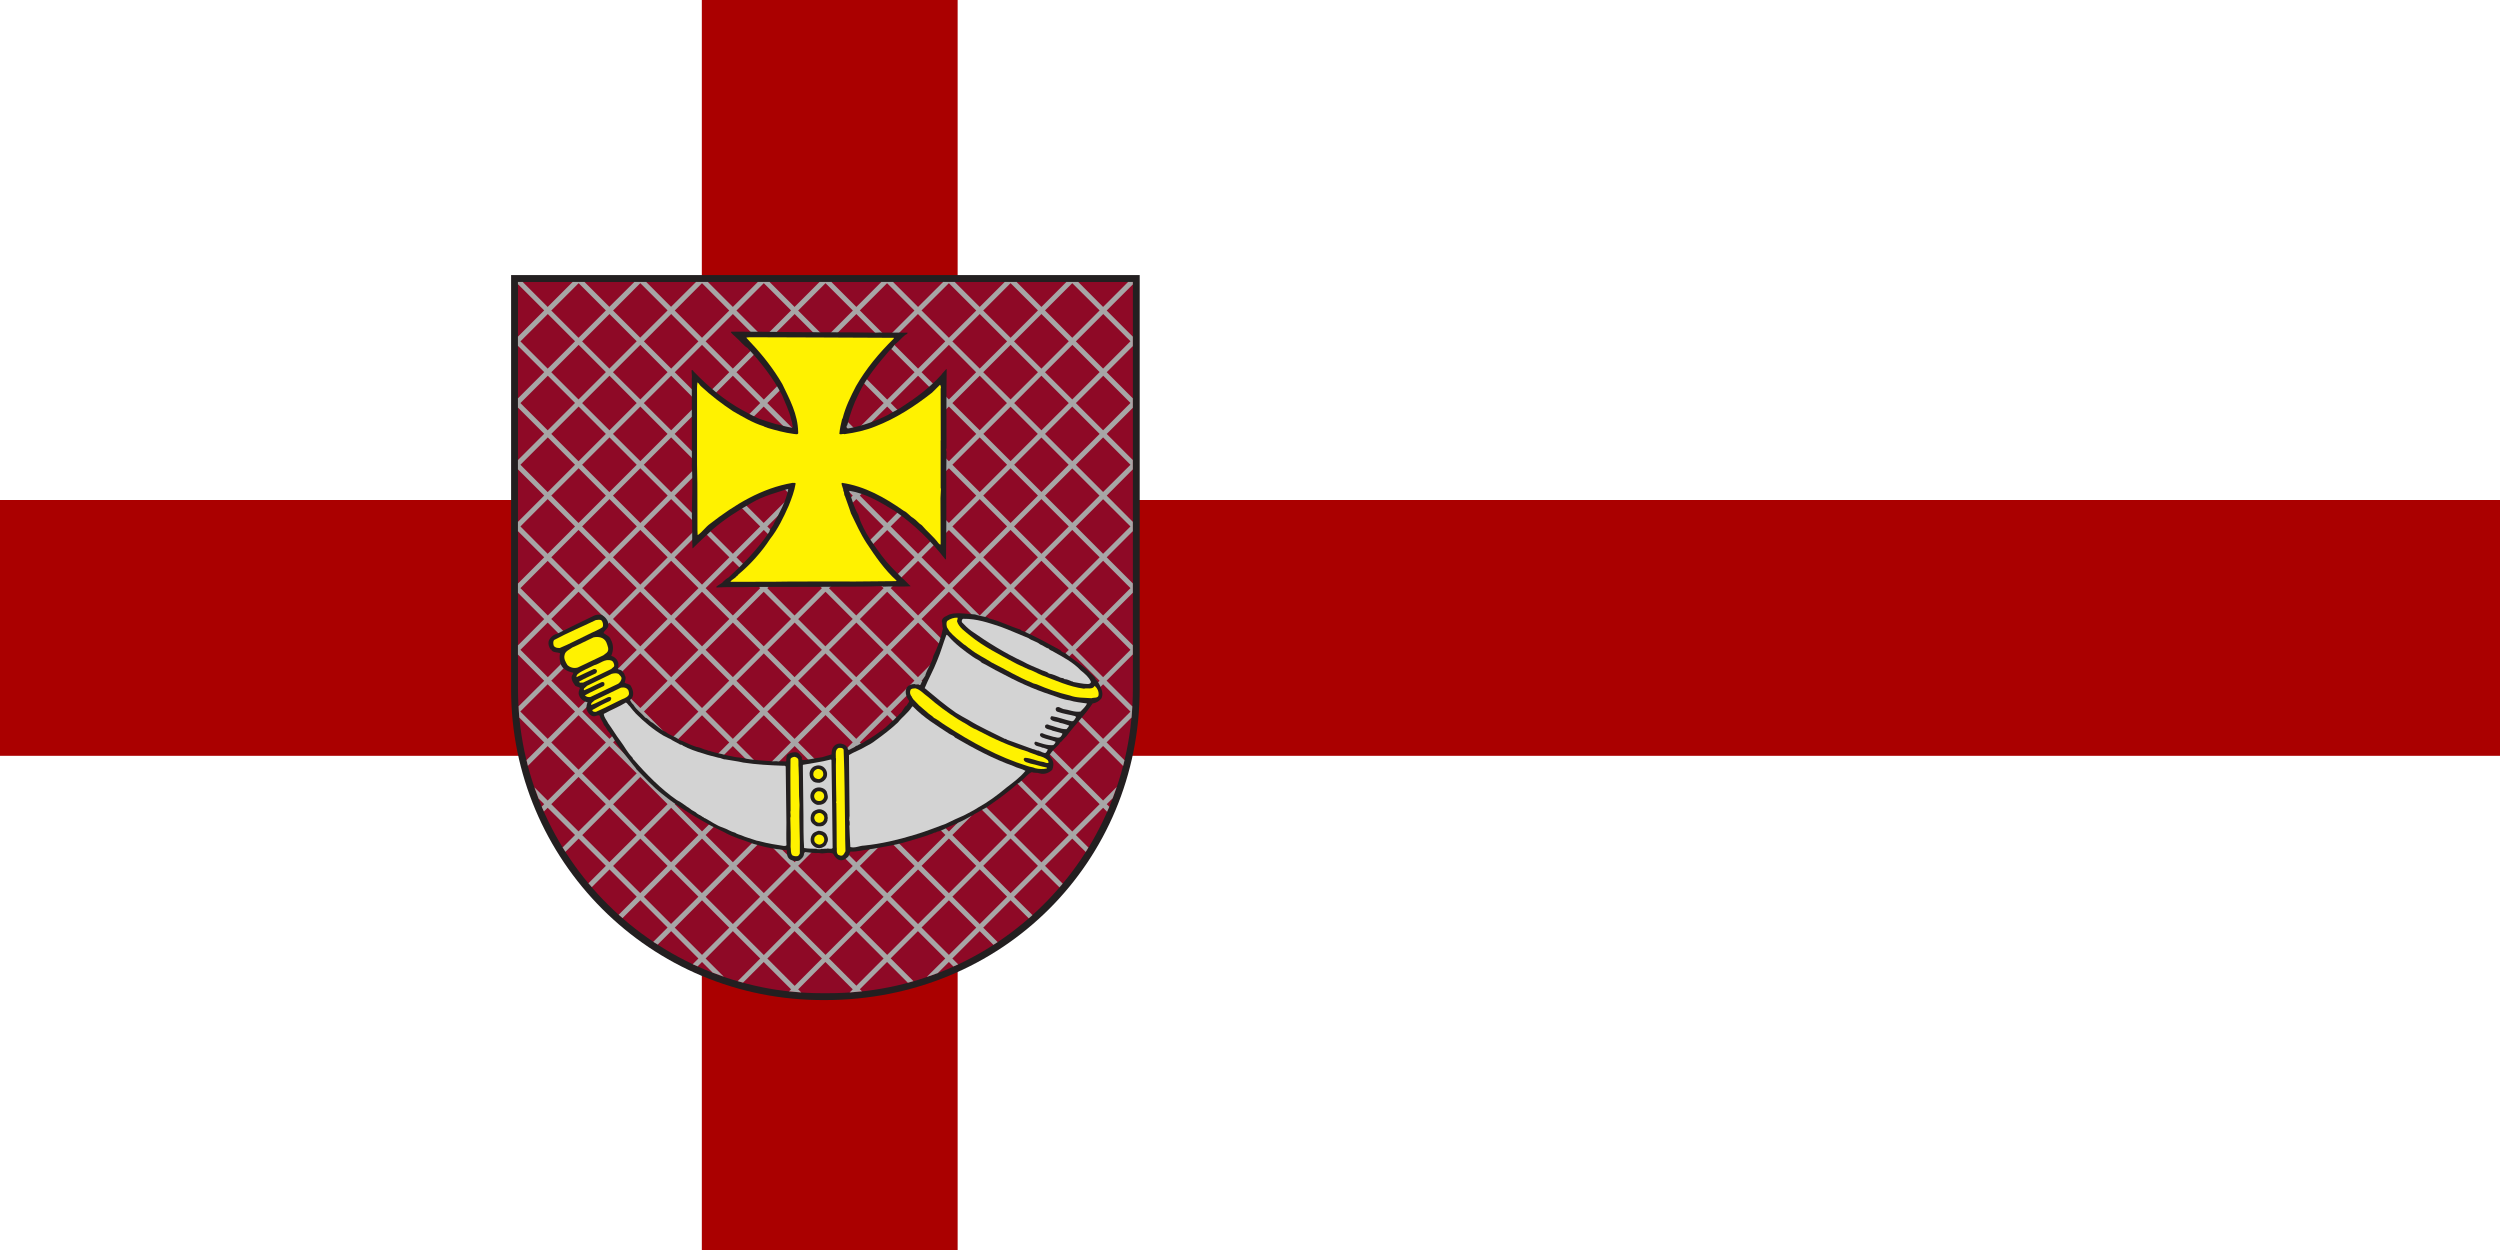 <?xml version="1.0" encoding="UTF-8" standalone="no"?>
<!-- Created with Inkscape (http://www.inkscape.org/) -->
<svg
   xmlns:svg="http://www.w3.org/2000/svg"
   xmlns="http://www.w3.org/2000/svg"
   xmlns:sodipodi="http://sodipodi.sourceforge.net/DTD/sodipodi-0.dtd"
   xmlns:inkscape="http://www.inkscape.org/namespaces/inkscape"
   width="430"
   height="215"
   id="svg2"
   sodipodi:version="0.32"
   inkscape:version="0.45+0.46pre3+devel"
   version="1.0"
   sodipodi:docname="Flag of Ventspils.svg"
   inkscape:output_extension="org.inkscape.output.svg.inkscape">
  <defs
     id="defs4">
    <inkscape:perspective
       id="perspective5611"
       inkscape:persp3d-origin="372.04724 : 350.78739 : 1"
       inkscape:vp_z="744.09448 : 526.18109 : 1"
       inkscape:vp_y="0 : 1000 : 0"
       inkscape:vp_x="0 : 526.18109 : 1"
       sodipodi:type="inkscape:persp3d" />
    <inkscape:perspective
       id="perspective5624"
       inkscape:persp3d-origin="372.04724 : 350.78739 : 1"
       inkscape:vp_z="744.09448 : 526.18109 : 1"
       inkscape:vp_y="0 : 1000 : 0"
       inkscape:vp_x="0 : 526.18109 : 1"
       sodipodi:type="inkscape:persp3d" />
  </defs>
  <sodipodi:namedview
     id="base"
     pagecolor="#ffffff"
     bordercolor="#666666"
     borderopacity="1.0"
     gridtolerance="10000"
     guidetolerance="10"
     objecttolerance="10"
     inkscape:pageopacity="0.0"
     inkscape:pageshadow="2"
     inkscape:zoom="0.98994949"
     inkscape:cx="86.831966"
     inkscape:cy="86.757566"
     inkscape:document-units="px"
     inkscape:current-layer="layer1"
     showgrid="false"
     inkscape:window-width="1053"
     inkscape:window-height="667"
     inkscape:window-x="81"
     inkscape:window-y="21" />
  <g
     inkscape:label="Layer 1"
     inkscape:groupmode="layer"
     id="layer1"
     transform="translate(1076.07,-401.186)">
    <g
       id="g5763">
      <rect
         y="401.186"
         x="-1076.07"
         height="215"
         width="430"
         id="rect5761"
         style="opacity:1;fill:#ffffff;fill-opacity:1;stroke:none;stroke-width:1.017;stroke-miterlimit:4;stroke-dasharray:none;stroke-opacity:1" />
      <g
         transform="translate(-242.486,182.909)"
         id="g5708">
        <rect
           style="opacity:1;fill:#aa0000;fill-opacity:1;stroke:none;stroke-width:1.017;stroke-miterlimit:4;stroke-dasharray:none;stroke-opacity:1"
           id="rect5704"
           width="430"
           height="44"
           x="-833.585"
           y="304.277" />
        <rect
           style="opacity:1;fill:#aa0000;fill-opacity:1;stroke:none;stroke-width:1.017;stroke-miterlimit:4;stroke-dasharray:none;stroke-opacity:1"
           id="rect5706"
           width="215"
           height="44"
           x="218.277"
           y="668.87"
           transform="matrix(0,1,-1,0,0,0)" />
        <g
           id="g5674"
           transform="matrix(0.986,0,0,0.986,-136.822,141.145)">
          <path
             transform="translate(33.157,30.182)"
             id="path5672"
             d="M -650.656,96.031 L -650.656,168.344 C -650.656,197.919 -626.554,222.692 -595.906,222.5 C -564.892,222.5 -541,198.32 -541,168.156 L -541,96.031 L -650.656,96.031 z"
             style="fill:#231f20;fill-opacity:1;fill-rule:evenodd;stroke:none" />
          <path
             d="M -509.033,127.415 L -509.033,198.34 C -509.033,228.101 -533.064,251.524 -562.137,251.48 L -563.341,251.48 C -591.998,251.48 -616.296,228.101 -616.296,198.34 L -616.296,127.415 C -574.611,127.415 -550.742,127.415 -509.033,127.415"
             style="fill:#8e0926;fill-opacity:1;fill-rule:evenodd;stroke:none"
             id="path2500" />
          <path
             id="path2510"
             d="M -616.304,127.408 L -616.304,127.799 L -611.727,132.377 L -616.304,136.954 L -616.304,138.56 L -611.727,143.137 L -616.304,147.715 L -616.304,149.321 L -611.727,153.898 L -616.304,158.476 L -616.304,160.103 L -611.727,164.681 L -616.304,169.259 L -616.304,170.886 L -611.727,175.442 L -616.304,180.02 L -616.304,181.647 L -611.727,186.224 L -616.304,190.802 L -616.304,192.408 L -611.727,196.985 L -616.196,201.433 C -616.158,202.094 -616.127,202.753 -616.066,203.407 L -611.727,207.746 L -614.807,210.827 C -614.727,211.16 -614.655,211.494 -614.569,211.825 L -611.119,208.375 L -606.346,213.127 L -611.119,217.878 L -613.419,215.578 C -613.193,216.235 -612.953,216.886 -612.703,217.531 L -611.727,218.507 L -612.16,218.941 C -612.04,219.227 -611.895,219.504 -611.77,219.787 L -611.119,219.136 L -606.346,223.887 L -608.516,226.057 C -608.357,226.316 -608.18,226.56 -608.017,226.816 L -605.717,224.517 L -600.966,229.268 L -604.003,232.305 C -603.813,232.534 -603.611,232.753 -603.417,232.978 L -600.336,229.897 L -595.585,234.648 L -598.731,237.794 C -598.511,237.993 -598.282,238.185 -598.058,238.38 L -594.956,235.277 L -590.205,240.029 L -592.7,242.524 C -592.448,242.693 -592.174,242.836 -591.919,243.001 L -589.576,240.658 L -584.824,245.431 L -585.822,246.429 C -585.539,246.563 -585.241,246.668 -584.955,246.798 L -584.195,246.038 L -582.351,247.882 C -581.703,248.135 -581.058,248.371 -580.399,248.598 L -583.566,245.431 L -578.815,240.658 L -574.042,245.431 L -577.969,249.379 C -577.66,249.469 -577.347,249.555 -577.036,249.64 L -573.434,246.038 L -568.661,250.811 L -569.008,251.158 C -568.304,251.235 -567.594,251.306 -566.882,251.354 L -567.425,250.811 L -562.673,246.038 L -557.9,250.811 L -558.443,251.354 C -557.722,251.305 -557.009,251.236 -556.295,251.158 L -556.664,250.79 L -551.913,246.038 L -548.289,249.661 C -547.96,249.573 -547.64,249.474 -547.313,249.379 L -551.283,245.409 L -546.532,240.658 L -541.759,245.431 L -544.992,248.642 C -544.347,248.423 -543.695,248.212 -543.061,247.969 L -541.13,246.038 L -540.349,246.819 C -540.068,246.693 -539.781,246.581 -539.503,246.451 L -540.523,245.431 L -535.75,240.658 L -533.363,243.044 C -533.117,242.886 -532.869,242.729 -532.625,242.567 L -535.142,240.05 L -530.369,235.277 L -527.202,238.423 C -526.985,238.234 -526.765,238.052 -526.551,237.859 L -529.762,234.67 L -524.989,229.897 L -521.843,233.021 C -521.657,232.805 -521.461,232.59 -521.279,232.37 L -524.36,229.268 L -519.608,224.517 L -517.265,226.838 C -517.106,226.587 -516.943,226.333 -516.788,226.079 L -518.979,223.887 L -514.228,219.136 L -513.534,219.83 C -513.406,219.541 -513.265,219.255 -513.143,218.963 L -513.599,218.507 L -512.557,217.466 C -512.31,216.821 -512.086,216.17 -511.863,215.513 L -514.228,217.878 L -519.001,213.105 L -514.228,208.354 L -510.735,211.847 C -510.649,211.515 -510.576,211.182 -510.496,210.849 L -513.62,207.724 L -509.26,203.385 C -509.2,202.746 -509.166,202.101 -509.129,201.454 L -513.62,196.964 L -509.043,192.386 L -509.043,190.78 L -513.62,186.203 L -509.043,181.625 L -509.043,179.998 L -513.599,175.442 L -509.043,170.886 L -509.043,169.259 L -513.599,164.681 L -509.043,160.103 L -509.043,158.476 L -513.599,153.92 L -509.043,149.364 L -509.043,147.715 L -513.599,143.159 L -509.043,138.603 L -509.043,136.954 L -513.599,132.398 L -509.043,127.842 L -509.043,127.408 C -509.363,127.408 -509.549,127.408 -509.867,127.408 L -514.228,131.769 L -518.567,127.408 C -519.313,127.408 -519.893,127.408 -520.628,127.408 L -524.989,131.769 L -529.328,127.408 C -530.024,127.408 -530.7,127.408 -531.389,127.408 L -535.75,131.769 L -540.11,127.408 C -540.757,127.408 -541.487,127.408 -542.128,127.408 L -546.51,131.769 L -550.871,127.408 C -551.503,127.408 -552.282,127.408 -552.911,127.408 L -557.271,131.769 L -561.632,127.408 C -562.262,127.408 -563.063,127.408 -563.693,127.408 L -568.054,131.769 L -572.415,127.408 C -573.043,127.408 -573.823,127.408 -574.454,127.408 L -578.815,131.769 L -583.176,127.408 C -583.83,127.408 -584.576,127.408 -585.237,127.408 L -589.597,131.747 L -593.936,127.408 C -594.624,127.408 -595.302,127.408 -595.997,127.408 L -600.358,131.747 L -604.697,127.408 C -605.432,127.408 -606.013,127.408 -606.758,127.408 L -611.119,131.769 L -615.48,127.408 C -615.798,127.408 -615.984,127.408 -616.304,127.408 z M -605.717,127.625 L -600.966,132.377 L -605.739,137.15 L -610.49,132.398 L -605.717,127.625 z M -594.956,127.625 L -590.205,132.377 L -594.978,137.128 L -599.707,132.398 L -594.956,127.625 z M -584.195,127.625 L -579.444,132.398 L -584.195,137.15 L -588.946,132.398 L -584.195,127.625 z M -573.413,127.625 L -568.661,132.377 L -573.434,137.15 L -578.186,132.398 L -573.413,127.625 z M -562.652,127.625 L -557.879,132.398 L -562.652,137.171 L -567.425,132.398 L -562.652,127.625 z M -551.913,127.625 L -547.14,132.398 L -551.891,137.15 L -556.664,132.377 L -551.913,127.625 z M -541.13,127.625 L -536.357,132.398 L -541.13,137.15 L -545.903,132.377 L -541.13,127.625 z M -530.369,127.625 L -525.596,132.377 L -530.369,137.15 L -535.142,132.398 L -530.369,127.625 z M -519.608,127.625 L -514.835,132.377 L -519.608,137.15 L -524.36,132.377 L -519.608,127.625 z M -611.097,133.006 L -606.346,137.757 L -611.119,142.53 L -615.87,137.779 L -611.097,133.006 z M -600.336,133.006 L -595.585,137.757 L -600.358,142.53 L -605.109,137.779 L -600.336,133.006 z M -589.576,133.006 L -584.824,137.779 L -589.576,142.53 L -594.327,137.779 L -589.576,133.006 z M -578.815,133.006 L -574.063,137.779 L -578.815,142.53 L -583.566,137.779 L -578.815,133.006 z M -568.032,133.006 L -563.259,137.779 L -568.032,142.552 L -572.805,137.779 L -568.032,133.006 z M -557.271,133.006 L -552.498,137.779 L -557.271,142.552 L -562.044,137.779 L -557.271,133.006 z M -546.532,133.006 L -541.759,137.779 L -546.51,142.53 L -551.283,137.757 L -546.532,133.006 z M -535.75,133.006 L -530.977,137.779 L -535.75,142.53 L -540.523,137.779 L -535.75,133.006 z M -524.989,133.006 L -520.216,137.757 L -524.989,142.53 L -529.762,137.779 L -524.989,133.006 z M -514.206,133.006 L -509.455,137.757 L -514.228,142.53 L -518.979,137.779 L -514.206,133.006 z M -605.717,138.386 L -600.966,143.137 L -605.739,147.91 L -610.49,143.159 L -605.717,138.386 z M -594.956,138.386 L -590.205,143.159 L -594.956,147.91 L -599.729,143.159 L -594.956,138.386 z M -584.195,138.386 L -579.444,143.159 L -584.195,147.91 L -588.946,143.159 L -584.195,138.386 z M -573.434,138.386 L -568.661,143.159 L -573.413,147.932 L -578.186,143.159 L -573.434,138.386 z M -562.652,138.386 L -557.879,143.159 L -562.652,147.932 L -567.425,143.159 L -562.652,138.386 z M -551.891,138.386 L -547.118,143.159 L -551.891,147.932 L -556.664,143.159 L -551.891,138.386 z M -541.13,138.386 L -536.379,143.159 L -541.13,147.91 L -545.903,143.159 L -541.13,138.386 z M -530.369,138.386 L -525.596,143.159 L -530.369,147.91 L -535.142,143.159 L -530.369,138.386 z M -519.587,138.386 L -514.835,143.137 L -519.608,147.91 L -524.36,143.159 L -519.587,138.386 z M -611.097,143.767 L -606.346,148.518 L -611.119,153.291 L -615.87,148.54 L -611.097,143.767 z M -600.336,143.767 L -595.585,148.54 L -600.336,153.291 L -605.109,148.54 L -600.336,143.767 z M -589.576,143.767 L -584.824,148.54 L -589.576,153.291 L -594.349,148.54 L -589.576,143.767 z M -578.815,143.767 L -574.042,148.54 L -578.793,153.313 L -583.566,148.54 L -578.815,143.767 z M -568.054,143.767 L -563.281,148.54 L -568.032,153.313 L -572.805,148.54 L -568.054,143.767 z M -557.271,143.767 L -552.498,148.54 L -557.271,153.313 L -562.044,148.54 L -557.271,143.767 z M -546.51,143.767 L -541.737,148.54 L -546.51,153.313 L -551.283,148.54 L -546.51,143.767 z M -535.75,143.767 L -530.998,148.54 L -535.75,153.291 L -540.523,148.54 L -535.75,143.767 z M -524.989,143.767 L -520.216,148.54 L -524.989,153.291 L -529.74,148.54 L -524.989,143.767 z M -514.206,143.767 L -509.455,148.518 L -514.228,153.291 L -518.979,148.54 L -514.206,143.767 z M -605.717,149.147 L -600.966,153.92 L -605.739,158.693 L -610.49,153.92 L -605.717,149.147 z M -594.956,149.147 L -590.205,153.92 L -594.956,158.671 L -599.729,153.92 L -594.956,149.147 z M -584.195,149.147 L -579.422,153.92 L -584.195,158.693 L -588.968,153.92 L -584.195,149.147 z M -573.434,149.147 L -568.661,153.92 L -573.413,158.693 L -578.186,153.92 L -573.434,149.147 z M -562.673,149.147 L -557.9,153.92 L -562.652,158.693 L -567.425,153.92 L -562.673,149.147 z M -551.891,149.147 L -547.118,153.92 L -551.891,158.693 L -556.664,153.92 L -551.891,149.147 z M -541.13,149.147 L -536.357,153.92 L -541.13,158.693 L -545.903,153.92 L -541.13,149.147 z M -519.608,149.147 L -514.835,153.92 L -519.608,158.671 L -524.36,153.92 L -519.608,149.147 z M -530.369,149.169 L -525.618,153.92 L -530.369,158.671 L -535.12,153.92 L -530.369,149.169 z M -611.097,154.528 L -606.346,159.3 L -611.119,164.073 L -615.87,159.3 L -611.097,154.528 z M -600.336,154.528 L -595.585,159.3 L -600.358,164.073 L -605.109,159.3 L -600.336,154.528 z M -589.576,154.528 L -584.803,159.3 L -589.576,164.073 L -594.349,159.3 L -589.576,154.528 z M -578.815,154.528 L -574.042,159.3 L -578.815,164.073 L -583.588,159.3 L -578.815,154.528 z M -568.054,154.528 L -563.281,159.3 L -568.032,164.073 L -572.805,159.3 L -568.054,154.528 z M -557.271,154.528 L -552.52,159.3 L -557.271,164.073 L -562.044,159.3 L -557.271,154.528 z M -546.51,154.528 L -541.737,159.3 L -546.51,164.073 L -551.283,159.3 L -546.51,154.528 z M -535.75,154.528 L -530.977,159.3 L -535.75,164.073 L -540.523,159.3 L -535.75,154.528 z M -514.228,154.528 L -509.455,159.3 L -514.228,164.052 L -518.979,159.3 L -514.228,154.528 z M -524.989,154.549 L -520.237,159.3 L -524.989,164.052 L -529.74,159.3 L -524.989,154.549 z M -605.717,159.908 L -600.966,164.681 L -605.739,169.454 L -610.49,164.681 L -605.717,159.908 z M -594.956,159.908 L -590.183,164.681 L -594.956,169.454 L -599.729,164.681 L -594.956,159.908 z M -584.195,159.908 L -579.422,164.681 L -584.195,169.454 L -588.968,164.681 L -584.195,159.908 z M -573.434,159.908 L -568.661,164.681 L -573.434,169.454 L -578.207,164.681 L -573.434,159.908 z M -562.652,159.908 L -557.9,164.681 L -562.652,169.454 L -567.425,164.681 L -562.652,159.908 z M -551.891,159.908 L -547.14,164.681 L -551.891,169.454 L -556.664,164.681 L -551.891,159.908 z M -541.13,159.908 L -536.357,164.681 L -541.13,169.454 L -545.903,164.681 L -541.13,159.908 z M -530.369,159.908 L -525.596,164.681 L -530.369,169.454 L -535.142,164.681 L -530.369,159.908 z M -519.608,159.93 L -514.857,164.681 L -519.608,169.432 L -524.36,164.681 L -519.608,159.93 z M -611.119,165.288 L -606.346,170.061 L -611.119,174.834 L -615.87,170.061 L -611.119,165.288 z M -600.336,165.288 L -595.564,170.061 L -600.336,174.834 L -605.109,170.061 L -600.336,165.288 z M -589.576,165.288 L -584.803,170.061 L -589.576,174.834 L -594.349,170.061 L -589.576,165.288 z M -578.815,165.288 L -574.042,170.061 L -578.815,174.834 L -583.588,170.061 L -578.815,165.288 z M -568.032,165.288 L -563.281,170.061 L -568.054,174.834 L -572.805,170.061 L -568.032,165.288 z M -557.271,165.288 L -552.52,170.061 L -557.271,174.834 L -562.044,170.061 L -557.271,165.288 z M -535.75,165.288 L -530.977,170.061 L -535.75,174.834 L -540.523,170.061 L -535.75,165.288 z M -524.989,165.288 L -520.216,170.061 L -524.989,174.834 L -529.762,170.061 L -524.989,165.288 z M -546.51,165.31 L -541.759,170.061 L -546.51,174.834 L -551.283,170.061 L -546.51,165.31 z M -514.228,165.31 L -509.455,170.061 L -514.228,174.834 L -518.979,170.061 L -514.228,165.31 z M -605.739,170.669 L -600.966,175.442 L -605.717,180.215 L -610.49,175.442 L -605.739,170.669 z M -594.956,170.669 L -590.183,175.442 L -594.956,180.215 L -599.729,175.442 L -594.956,170.669 z M -584.195,170.669 L -579.422,175.442 L -584.195,180.215 L -588.968,175.442 L -584.195,170.669 z M -573.413,170.669 L -568.661,175.442 L -573.434,180.215 L -578.186,175.442 L -573.413,170.669 z M -562.652,170.669 L -557.9,175.442 L -562.673,180.215 L -567.425,175.442 L -562.652,170.669 z M -530.369,170.669 L -525.596,175.442 L -530.369,180.215 L -535.142,175.442 L -530.369,170.669 z M -519.608,170.669 L -514.835,175.442 L -519.608,180.215 L -524.381,175.442 L -519.608,170.669 z M -551.891,170.691 L -547.14,175.442 L -551.891,180.215 L -556.664,175.442 L -551.891,170.691 z M -541.13,170.691 L -536.379,175.442 L -541.13,180.215 L -545.903,175.442 L -541.13,170.691 z M -600.358,176.049 L -595.585,180.822 L -600.336,185.595 L -605.109,180.822 L -600.358,176.049 z M -589.576,176.049 L -584.803,180.822 L -589.576,185.595 L -594.349,180.822 L -589.576,176.049 z M -568.032,176.049 L -563.281,180.822 L -568.054,185.595 L -572.805,180.822 L -568.032,176.049 z M -524.989,176.049 L -520.216,180.822 L -524.989,185.595 L -529.762,180.822 L -524.989,176.049 z M -514.228,176.049 L -509.455,180.822 L -514.228,185.595 L -519.001,180.822 L -514.228,176.049 z M -611.119,176.071 L -606.346,180.844 L -611.097,185.595 L -615.87,180.822 L -611.119,176.071 z M -578.815,176.071 L -574.042,180.822 L -578.815,185.595 L -583.566,180.822 L -578.815,176.071 z M -557.271,176.071 L -552.52,180.822 L -557.293,185.595 L -562.044,180.844 L -557.271,176.071 z M -546.51,176.071 L -541.759,180.822 L -546.51,185.595 L -551.283,180.822 L -546.51,176.071 z M -535.75,176.071 L -530.998,180.822 L -535.75,185.595 L -540.523,180.822 L -535.75,176.071 z M -594.978,181.43 L -590.205,186.203 L -594.956,190.976 L -599.729,186.203 L -594.978,181.43 z M -519.608,181.43 L -514.835,186.203 L -519.608,190.976 L -524.381,186.203 L -519.608,181.43 z M -605.739,181.451 L -600.966,186.224 L -605.717,190.976 L -610.49,186.203 L -605.739,181.451 z M -584.195,181.451 L -579.422,186.203 L -584.195,190.976 L -588.946,186.203 L -584.195,181.451 z M -573.434,181.451 L -568.661,186.203 L -573.434,190.976 L -578.186,186.203 L -573.434,181.451 z M -562.652,181.451 L -557.9,186.203 L -562.673,190.976 L -567.425,186.224 L -562.652,181.451 z M -551.891,181.451 L -547.14,186.203 L -551.913,190.976 L -556.664,186.224 L -551.891,181.451 z M -541.13,181.451 L -536.379,186.203 L -541.13,190.976 L -545.903,186.203 L -541.13,181.451 z M -530.369,181.451 L -525.596,186.203 L -530.369,190.976 L -535.142,186.203 L -530.369,181.451 z M -514.228,186.81 L -509.455,191.583 L -514.228,196.356 L -519.001,191.583 L -514.228,186.81 z M -611.119,186.832 L -606.346,191.605 L -611.097,196.356 L -615.87,191.583 L -611.119,186.832 z M -600.358,186.832 L -595.585,191.605 L -600.336,196.356 L -605.109,191.583 L -600.358,186.832 z M -589.576,186.832 L -584.824,191.583 L -589.576,196.356 L -594.327,191.583 L -589.576,186.832 z M -578.815,186.832 L -574.042,191.583 L -578.815,196.356 L -583.566,191.583 L -578.815,186.832 z M -568.032,186.832 L -563.281,191.583 L -568.054,196.356 L -572.805,191.605 L -568.032,186.832 z M -557.271,186.832 L -552.52,191.583 L -557.293,196.356 L -562.044,191.605 L -557.271,186.832 z M -546.51,186.832 L -541.759,191.583 L -546.532,196.356 L -551.283,191.605 L -546.51,186.832 z M -535.75,186.832 L -530.977,191.583 L -535.75,196.356 L -540.523,191.583 L -535.75,186.832 z M -524.989,186.832 L -520.216,191.605 L -524.989,196.356 L -529.762,191.583 L -524.989,186.832 z M -605.739,192.212 L -600.966,196.985 L -605.717,201.737 L -610.49,196.964 L -605.739,192.212 z M -594.956,192.212 L -590.205,196.985 L -594.956,201.737 L -599.707,196.964 L -594.956,192.212 z M -584.195,192.212 L -579.444,196.964 L -584.195,201.737 L -588.946,196.964 L -584.195,192.212 z M -573.413,192.212 L -568.661,196.964 L -573.434,201.737 L -578.186,196.985 L -573.413,192.212 z M -562.652,192.212 L -557.9,196.964 L -562.673,201.737 L -567.425,196.985 L -562.652,192.212 z M -551.891,192.212 L -547.14,196.964 L -551.913,201.737 L -556.664,196.985 L -551.891,192.212 z M -541.13,192.212 L -536.357,196.964 L -541.13,201.737 L -545.903,196.985 L -541.13,192.212 z M -530.369,192.212 L -525.596,196.985 L -530.369,201.737 L -535.142,196.964 L -530.369,192.212 z M -519.608,192.212 L -514.835,196.985 L -519.608,201.737 L -524.381,196.964 L -519.608,192.212 z M -611.119,197.593 L -606.346,202.366 L -611.119,207.117 L -615.892,202.344 L -611.119,197.593 z M -589.576,197.593 L -584.824,202.366 L -589.576,207.117 L -594.327,202.344 L -589.576,197.593 z M -568.032,197.593 L -563.281,202.344 L -568.054,207.117 L -572.805,202.366 L -568.032,197.593 z M -557.271,197.593 L -552.52,202.344 L -557.293,207.117 L -562.044,202.366 L -557.271,197.593 z M -546.51,197.593 L -541.737,202.344 L -546.51,207.117 L -551.283,202.366 L -546.51,197.593 z M -535.75,197.593 L -530.977,202.366 L -535.75,207.139 L -540.523,202.366 L -535.75,197.593 z M -524.989,197.593 L -520.216,202.366 L -524.989,207.117 L -529.762,202.344 L -524.989,197.593 z M -514.228,197.593 L -509.455,202.366 L -514.228,207.117 L -519.001,202.344 L -514.228,197.593 z M -600.358,197.614 L -595.585,202.366 L -600.336,207.117 L -605.088,202.344 L -600.358,197.614 z M -578.793,197.614 L -574.063,202.344 L -578.815,207.117 L -583.566,202.366 L -578.793,197.614 z M -562.652,202.973 L -557.9,207.724 L -562.673,212.497 L -567.425,207.746 L -562.652,202.973 z M -551.891,202.973 L -547.14,207.746 L -551.891,212.497 L -556.664,207.746 L -551.891,202.973 z M -541.13,202.973 L -536.357,207.746 L -541.13,212.519 L -545.903,207.746 L -541.13,202.973 z M -530.369,202.973 L -525.596,207.746 L -530.369,212.519 L -535.142,207.746 L -530.369,202.973 z M -519.608,202.973 L -514.835,207.746 L -519.608,212.497 L -524.381,207.724 L -519.608,202.973 z M -605.739,202.995 L -600.966,207.746 L -605.739,212.497 L -610.49,207.746 L -605.739,202.995 z M -594.978,202.995 L -590.205,207.746 L -594.956,212.497 L -599.707,207.724 L -594.978,202.995 z M -584.195,202.995 L -579.444,207.746 L -584.195,212.497 L -588.946,207.746 L -584.195,202.995 z M -573.413,202.995 L -568.683,207.724 L -573.434,212.497 L -578.186,207.746 L -573.413,202.995 z M -557.271,208.354 L -552.52,213.127 L -557.271,217.878 L -562.044,213.127 L -557.271,208.354 z M -546.51,208.354 L -541.737,213.127 L -546.51,217.9 L -551.283,213.127 L -546.51,208.354 z M -535.75,208.354 L -530.977,213.127 L -535.75,217.9 L -540.523,213.127 L -535.75,208.354 z M -524.989,208.354 L -520.216,213.127 L -524.989,217.9 L -529.762,213.127 L -524.989,208.354 z M -600.358,208.375 L -595.585,213.127 L -600.358,217.878 L -605.109,213.127 L -600.358,208.375 z M -589.576,208.375 L -584.824,213.127 L -589.576,217.878 L -594.327,213.127 L -589.576,208.375 z M -578.815,208.375 L -574.063,213.127 L -578.815,217.878 L -583.566,213.127 L -578.815,208.375 z M -568.032,208.375 L -563.303,213.105 L -568.054,217.878 L -572.805,213.127 L -568.032,208.375 z M -551.891,213.734 L -547.118,218.507 L -551.891,223.28 L -556.664,218.507 L -551.891,213.734 z M -541.13,213.734 L -536.357,218.507 L -541.13,223.28 L -545.903,218.507 L -541.13,213.734 z M -530.369,213.734 L -525.596,218.507 L -530.369,223.28 L -535.142,218.507 L -530.369,213.734 z M -519.608,213.734 L -514.835,218.507 L -519.608,223.28 L -524.381,218.507 L -519.608,213.734 z M -605.739,213.756 L -600.966,218.507 L -605.739,223.258 L -610.49,218.507 L -605.739,213.756 z M -594.956,213.756 L -590.205,218.507 L -594.978,223.258 L -599.707,218.529 L -594.956,213.756 z M -584.195,213.756 L -579.444,218.507 L -584.195,223.258 L -588.946,218.507 L -584.195,213.756 z M -573.434,213.756 L -568.683,218.507 L -573.434,223.258 L -578.186,218.507 L -573.434,213.756 z M -562.652,213.756 L -557.9,218.507 L -562.652,223.258 L -567.425,218.507 L -562.652,213.756 z M -546.51,219.114 L -541.737,223.887 L -546.51,228.66 L -551.283,223.887 L -546.51,219.114 z M -535.75,219.114 L -530.977,223.887 L -535.75,228.66 L -540.523,223.887 L -535.75,219.114 z M -524.989,219.114 L -520.216,223.887 L -524.989,228.66 L -529.762,223.887 L -524.989,219.114 z M -600.336,219.136 L -595.585,223.887 L -600.358,228.639 L -605.088,223.909 L -600.336,219.136 z M -589.576,219.136 L -584.824,223.887 L -589.597,228.639 L -594.327,223.909 L -589.576,219.136 z M -578.815,219.136 L -574.063,223.887 L -578.815,228.639 L -583.566,223.887 L -578.815,219.136 z M -568.054,219.136 L -563.281,223.887 L -568.032,228.639 L -572.805,223.887 L -568.054,219.136 z M -557.271,219.136 L -552.498,223.909 L -557.271,228.66 L -562.044,223.887 L -557.271,219.136 z M -541.13,224.495 L -536.357,229.268 L -541.13,234.041 L -545.903,229.268 L -541.13,224.495 z M -530.369,224.495 L -525.596,229.268 L -530.369,234.041 L -535.142,229.268 L -530.369,224.495 z M -594.956,224.517 L -590.205,229.268 L -594.978,234.019 L -599.707,229.29 L -594.956,224.517 z M -584.195,224.517 L -579.444,229.268 L -584.217,234.019 L -588.946,229.29 L -584.195,224.517 z M -573.434,224.517 L -568.683,229.29 L -573.413,234.019 L -578.186,229.268 L -573.434,224.517 z M -562.673,224.517 L -557.9,229.29 L -562.652,234.041 L -567.425,229.268 L -562.673,224.517 z M -551.891,224.517 L -547.118,229.29 L -551.891,234.041 L -556.664,229.268 L -551.891,224.517 z M -535.75,229.875 L -530.977,234.648 L -535.75,239.421 L -540.523,234.648 L -535.75,229.875 z M -589.576,229.897 L -584.824,234.648 L -589.597,239.4 L -594.327,234.67 L -589.576,229.897 z M -578.815,229.897 L -574.063,234.67 L -578.815,239.421 L -583.566,234.67 L -578.815,229.897 z M -568.054,229.897 L -563.281,234.67 L -568.032,239.421 L -572.805,234.648 L -568.054,229.897 z M -557.293,229.897 L -552.52,234.67 L -557.271,239.421 L -562.044,234.648 L -557.293,229.897 z M -546.51,229.897 L -541.737,234.67 L -546.51,239.421 L -551.283,234.648 L -546.51,229.897 z M -584.195,235.277 L -579.444,240.05 L -584.195,244.802 L -588.946,240.05 L -584.195,235.277 z M -573.434,235.277 L -568.661,240.05 L -573.413,244.823 L -578.186,240.05 L -573.434,235.277 z M -562.673,235.277 L -557.9,240.05 L -562.652,244.802 L -567.425,240.029 L -562.673,235.277 z M -551.913,235.277 L -547.14,240.05 L -551.891,244.802 L -556.664,240.029 L -551.913,235.277 z M -541.13,235.277 L -536.357,240.05 L -541.13,244.802 L -545.903,240.029 L -541.13,235.277 z M -568.054,240.658 L -563.281,245.431 L -568.032,250.204 L -572.805,245.431 L -568.054,240.658 z M -557.293,240.658 L -552.52,245.431 L -557.271,250.182 L -562.044,245.409 L -557.293,240.658 z"
             style="fill:#a7a6a6;fill-opacity:1;fill-rule:evenodd;stroke:none" />
          <path
             d="M -553.837,136.258 C -553.056,136.172 -552.326,136.291 -551.545,136.241 L -548.337,136.258 C -548.319,136.563 -548.744,136.563 -548.914,136.801 C -549.508,137.294 -549.966,137.887 -550.56,138.329 C -550.865,138.736 -551.104,139.11 -551.528,139.399 C -553.582,141.809 -555.604,144.203 -556.876,146.971 C -557.759,148.685 -558.387,150.519 -558.863,152.421 C -559.033,152.523 -558.982,152.693 -558.964,152.862 C -558.863,153.066 -558.557,152.93 -558.371,152.912 C -556.027,152.438 -553.837,151.674 -551.766,150.604 C -551.036,150.129 -550.204,149.789 -549.508,149.331 C -546.961,147.7 -544.499,145.884 -542.445,143.609 C -542.241,143.269 -541.868,142.964 -541.596,142.625 C -541.528,142.607 -541.461,142.692 -541.512,142.743 C -541.596,147.209 -541.528,151.793 -541.545,156.427 C -541.715,156.631 -541.528,156.852 -541.545,157.089 C -541.629,161.3 -541.545,165.544 -541.579,169.789 L -541.629,175.782 L -541.766,175.782 C -544.312,172.506 -547.233,169.67 -550.577,167.362 C -553.04,165.85 -555.535,164.339 -558.438,163.847 C -558.574,163.88 -558.506,164.084 -558.438,164.152 C -558.014,165.426 -557.657,166.801 -556.944,167.973 C -556.757,168.584 -556.571,169.178 -556.299,169.721 C -555.416,171.707 -554.126,173.406 -552.801,175.222 C -551.766,176.614 -550.493,177.853 -549.355,178.992 C -548.795,179.432 -548.337,180.01 -547.827,180.452 L -547.843,180.503 C -549.474,180.621 -551.12,180.452 -552.666,180.57 L -552.751,180.468 C -555.161,180.57 -557.59,180.57 -559.915,180.57 C -565.331,180.638 -570.136,180.587 -575.518,180.621 C -577.538,180.689 -579.441,180.587 -581.562,180.706 L -581.766,180.655 C -581.478,180.315 -581.002,180.145 -580.646,179.857 C -580.339,179.501 -579.967,179.195 -579.559,178.957 C -577.047,176.648 -574.313,173.864 -572.445,170.977 C -572.377,170.4 -571.782,170.095 -571.664,169.535 C -570.645,167.617 -569.576,165.732 -569.151,163.593 L -569.236,163.524 C -571.342,164.203 -573.549,164.764 -575.485,165.918 C -577.828,167.243 -580.153,168.703 -582.31,170.553 C -583.481,171.657 -584.653,172.709 -585.79,173.864 L -585.858,173.864 C -585.96,172.03 -585.858,170.128 -585.96,168.261 C -585.976,165.188 -585.772,162.522 -585.976,159.518 L -585.96,158.584 L -585.976,144.305 C -585.891,143.779 -586.045,143.338 -586.011,142.794 C -585.722,142.692 -585.706,143.083 -585.501,143.185 C -583.04,145.731 -580.255,148.074 -577.182,149.755 C -576.045,150.333 -574.924,151.062 -573.702,151.452 C -572.649,151.759 -571.664,152.183 -570.578,152.37 C -569.899,152.574 -569.253,152.693 -568.523,152.845 C -568.388,152.845 -568.32,152.675 -568.388,152.556 C -568.37,152.455 -568.388,152.387 -568.439,152.319 C -568.439,152.013 -568.506,151.724 -568.625,151.47 C -568.948,149.941 -569.66,148.6 -570.221,147.158 C -571.782,144.203 -573.888,141.453 -576.266,138.924 C -576.978,138.482 -577.488,137.751 -578.166,137.175 C -578.507,136.801 -578.879,136.597 -579.169,136.172 L -579.067,136.088 C -573.362,136.054 -567.844,136.207 -562.157,136.19 C -559.457,136.19 -556.435,136.207 -553.837,136.258"
             style="fill:#231f20;fill-opacity:1;fill-rule:evenodd;stroke:none"
             id="path2620" />
          <path
             d="M -550.747,137.157 L -550.747,137.294 C -553.294,139.789 -555.604,142.574 -557.334,145.596 C -558.268,147.395 -559.168,149.212 -559.661,151.182 L -559.763,151.35 C -559.967,152.183 -560.153,152.981 -560.238,153.898 C -560,154.118 -559.643,153.83 -559.355,153.965 C -557.471,153.711 -555.637,153.304 -553.939,152.607 C -550.39,151.232 -547.165,149.16 -544.075,146.733 L -542.683,145.357 C -542.565,145.409 -542.565,145.647 -542.512,145.782 L -542.565,146.071 L -542.547,154.764 C -542.512,154.934 -542.598,155.153 -542.565,155.341 L -542.565,163.371 L -542.512,163.491 L -542.598,165.103 L -542.565,173.185 C -542.733,173.304 -542.819,173.048 -542.937,172.998 C -543.769,171.844 -544.941,170.944 -545.841,169.858 C -546.384,169.552 -546.792,168.94 -547.386,168.566 C -547.946,168.261 -548.37,167.599 -548.982,167.345 C -552.275,165.035 -555.79,163.033 -559.78,162.455 L -559.847,162.522 C -559.847,163.033 -559.525,163.405 -559.542,163.88 C -559.338,164.102 -559.473,164.526 -559.27,164.764 C -558.999,165.579 -558.693,166.326 -558.438,167.106 L -558.217,167.785 C -557.352,169.535 -556.571,171.317 -555.484,172.981 C -553.956,175.291 -552.377,177.599 -550.238,179.534 L -550.39,179.602 L -557.946,179.671 C -558.32,179.654 -558.931,179.671 -559.457,179.654 L -568.795,179.671 C -569.78,179.654 -570.611,179.722 -571.596,179.704 L -579.118,179.722 L -579.237,179.704 C -578.981,179.297 -578.456,179.161 -578.166,178.753 C -578.014,178.736 -577.946,178.516 -577.828,178.431 C -575.824,176.751 -573.787,174.526 -572.344,172.285 C -570.935,170.502 -569.966,168.465 -569.067,166.444 C -568.574,165.188 -568.081,163.949 -567.861,162.573 C -567.946,162.387 -568.201,162.506 -568.388,162.455 C -573.787,163.371 -578.456,166.223 -582.802,169.603 C -583.583,170.163 -584.091,170.977 -584.89,171.538 L -584.958,171.538 L -584.992,170.774 L -585.009,162.506 L -585.06,159.279 L -585.06,147.209 C -585.043,146.444 -585.111,145.596 -584.992,144.933 C -584.703,145.087 -584.618,145.426 -584.33,145.647 C -582.615,147.242 -580.697,148.702 -578.795,149.959 C -577.063,150.943 -575.348,151.996 -573.463,152.574 C -573.243,152.744 -572.972,152.744 -572.733,152.879 C -571.273,153.304 -569.797,153.711 -568.251,153.915 C -567.979,153.915 -567.3,154.186 -567.42,153.609 C -567.47,150.485 -568.913,147.888 -570.187,145.222 C -571.698,142.625 -573.532,140.265 -575.671,138.006 L -576.452,137.157 C -576.384,137.022 -576.147,137.141 -576.028,137.055 C -567.555,137.055 -559.236,137.141 -550.747,137.157"
             style="fill:#fff200;fill-opacity:1;fill-rule:evenodd;stroke:none"
             id="path2622" />
          <path
             d="M -536.57,185.41 C -535.942,185.629 -535.263,185.731 -534.567,185.901 C -534.415,185.85 -534.245,186.105 -534.023,186.139 C -532.174,186.581 -530.475,187.498 -528.676,188.04 C -528.489,188.261 -528.201,188.346 -527.946,188.414 C -525.823,189.365 -523.752,190.503 -521.715,191.622 C -521.494,191.894 -521.205,192.082 -520.866,192.115 C -519.559,193.236 -518.064,194.051 -516.792,195.307 C -516.401,195.799 -515.704,196.156 -515.501,196.768 L -515.212,197.022 C -514.72,197.922 -514.041,199.008 -514.5,200.027 C -514.856,200.502 -515.433,200.875 -516.045,200.927 C -517.385,202.964 -519.135,204.645 -520.56,206.581 C -520.916,206.937 -521.223,207.26 -521.511,207.599 C -521.749,207.701 -521.766,207.854 -521.918,208.057 C -522.495,208.635 -523.141,209.246 -523.582,209.942 C -523.582,210.282 -523.226,210.452 -523.09,210.758 C -522.801,211.335 -522.869,211.946 -523.108,212.523 C -523.684,213.066 -524.482,213.388 -525.314,213.134 C -525.739,212.964 -526.231,213.117 -526.655,212.913 C -527.453,213.253 -527.946,214.068 -528.659,214.576 C -528.743,214.713 -528.982,214.832 -529.151,214.934 C -530.254,215.935 -531.579,216.954 -532.835,217.854 C -533.446,218.312 -534.007,218.652 -534.567,219.076 C -535.28,219.45 -536.01,219.874 -536.74,220.282 L -536.859,220.401 C -537.725,220.775 -538.557,221.368 -539.423,221.691 C -539.661,221.759 -539.746,221.98 -539.966,221.945 C -540.068,222.064 -540.255,222.047 -540.39,222.149 C -541.393,222.472 -542.191,223.134 -543.226,223.321 C -543.396,223.507 -543.634,223.44 -543.786,223.525 C -544.092,223.728 -544.499,223.762 -544.788,223.932 C -545.348,224.119 -545.959,224.305 -546.554,224.492 C -547.657,224.849 -548.846,225.155 -549.949,225.443 C -551.409,225.799 -552.903,226.003 -554.398,226.292 C -554.567,226.343 -554.873,226.31 -555.042,226.411 C -556.181,226.495 -557.114,226.835 -558.32,226.784 C -558.506,227.141 -558.524,227.617 -558.88,227.82 C -559.152,228.108 -559.457,228.244 -559.831,228.295 C -560.577,228.363 -561.035,227.684 -561.342,227.141 C -562.157,226.767 -562.971,227.277 -563.786,227.022 C -564.584,227.09 -565.365,226.954 -566.198,226.852 C -566.367,226.835 -566.333,227.022 -566.401,227.124 C -566.401,227.684 -566.86,228.057 -567.25,228.346 C -567.776,228.533 -568.285,228.398 -568.76,228.193 C -569.406,227.82 -569.355,227.208 -569.406,226.58 L -569.474,226.495 C -570.034,226.58 -570.629,226.343 -571.121,226.343 C -572.53,226.19 -573.837,225.816 -575.178,225.443 C -576.877,224.798 -578.71,224.339 -580.339,223.389 C -581.341,222.879 -582.445,222.421 -583.311,221.877 C -586.011,220.417 -588.693,218.72 -591.189,216.699 C -592.819,215.426 -594.228,213.847 -595.654,212.404 C -595.773,212.116 -596.044,211.912 -596.231,211.64 C -597.369,210.18 -598.693,208.669 -599.61,207.073 C -599.796,206.665 -600.205,206.445 -600.34,206.037 C -600.782,205.63 -600.9,205.121 -601.307,204.696 C -601.477,204.152 -601.919,203.66 -602.055,203.066 C -602.36,202.88 -602.7,203.201 -603.057,203.185 C -603.753,203.134 -604.176,202.455 -604.364,201.861 C -604.364,201.453 -604.296,201.08 -604.16,200.723 C -604.873,200.604 -605.45,200.146 -605.671,199.433 C -605.807,199.026 -605.62,198.601 -605.484,198.261 C -605.722,197.956 -606.231,198.091 -606.418,197.684 C -606.689,197.294 -606.961,196.903 -606.944,196.36 C -606.944,196.088 -606.707,195.867 -606.638,195.596 C -607.488,195.374 -608.388,195.086 -608.778,194.221 C -609.016,193.609 -609.134,192.845 -608.948,192.2 C -609.441,191.929 -610.102,192.149 -610.476,191.622 C -610.425,191.487 -610.543,191.504 -610.645,191.487 C -610.883,191.046 -611.054,190.622 -610.951,190.095 C -610.764,189.467 -610.102,188.923 -609.508,188.804 C -607.369,187.735 -605.196,186.649 -603.006,185.613 C -602.564,185.41 -602.174,185.443 -601.681,185.477 C -601.07,185.868 -600.51,186.461 -600.526,187.242 C -600.51,187.87 -601.189,188.142 -601.376,188.651 C -600.9,189.009 -600.34,189.178 -600.103,189.79 C -599.61,190.689 -599.61,191.691 -600.034,192.642 C -599.508,192.761 -599.066,193.168 -598.88,193.609 C -598.693,194.017 -598.761,194.475 -598.897,194.882 C -598.761,195.086 -598.438,195.018 -598.235,195.188 C -598.048,195.409 -597.692,195.664 -597.692,196.02 C -597.352,196.394 -597.606,196.954 -597.692,197.327 C -597.352,197.548 -596.893,197.497 -596.622,197.854 C -596.282,198.448 -596.044,199.195 -596.333,199.858 C -596.402,200.095 -596.69,200.146 -596.741,200.383 C -596.588,200.655 -596.402,200.96 -596.163,201.148 C -595.621,202.099 -594.771,202.59 -594.075,203.422 C -593.566,203.559 -593.311,204.119 -592.836,204.289 C -592.089,204.849 -591.325,205.561 -590.509,205.918 C -589.796,206.53 -588.88,206.665 -588.167,207.293 C -587.182,207.616 -586.334,208.159 -585.315,208.465 C -585.179,208.567 -584.992,208.517 -584.839,208.583 C -584.312,208.669 -583.854,209.025 -583.311,209.076 C -583.124,209.246 -582.819,209.178 -582.581,209.314 C -581.783,209.568 -580.934,209.687 -580.085,209.942 C -579.423,210.044 -578.761,210.247 -578.098,210.333 C -577.301,210.367 -576.52,210.605 -575.705,210.706 C -574.466,210.842 -573.362,210.944 -572.14,211.012 C -572.003,211.028 -571.782,211.063 -571.613,211.028 C -571.41,211.012 -571.121,210.995 -570.917,211.063 C -570.441,211.012 -570.017,211.012 -569.61,211.063 C -569.406,210.961 -569.541,210.825 -569.491,210.655 C -569.457,210.298 -569.474,209.857 -569.067,209.722 C -568.625,209.484 -567.979,209.331 -567.47,209.552 C -567.132,209.755 -567.046,210.027 -566.758,210.298 C -566.825,210.486 -566.791,210.706 -566.639,210.825 C -565.552,210.791 -564.619,210.486 -563.548,210.367 C -563.09,210.333 -562.632,210.095 -562.157,209.993 L -561.596,209.824 C -561.613,209.059 -561.393,208.346 -560.679,208.041 C -560.153,207.82 -559.576,207.973 -559.117,208.278 C -559.168,208.415 -558.999,208.364 -558.982,208.465 C -558.676,208.583 -558.88,209.212 -558.438,208.992 C -558.064,208.754 -557.606,208.635 -557.283,208.329 C -557.029,208.329 -556.927,208.108 -556.69,208.057 C -556.639,207.922 -556.401,207.939 -556.265,207.871 C -556.027,207.752 -555.874,207.634 -555.671,207.48 C -554.602,206.955 -553.582,206.156 -552.632,205.494 C -552.089,205.121 -551.63,204.577 -551.12,204.119 C -551.155,203.982 -550.967,204.085 -550.917,203.966 C -550.56,203.694 -550.357,203.321 -549.966,203.066 C -549.932,202.88 -549.728,202.811 -549.593,202.659 C -549.151,202.285 -548.998,201.572 -548.456,201.249 C -548.387,200.995 -548.065,200.774 -548.065,200.502 C -548.506,199.909 -548.846,199.059 -548.54,198.278 C -548.268,197.752 -547.691,197.566 -547.114,197.548 C -546.859,197.734 -546.536,197.531 -546.248,197.734 C -546.113,197.752 -546.062,197.616 -545.994,197.531 C -546.01,197.31 -545.722,197.141 -545.755,196.887 C -545.603,196.631 -545.399,196.325 -545.213,196.037 L -545.229,195.986 C -544.872,194.832 -544.075,193.812 -543.837,192.642 C -543.09,191.131 -542.496,189.534 -542.173,187.87 C -542.326,187.447 -542.207,187.005 -542.36,186.598 C -542.326,185.868 -541.545,185.715 -541.036,185.41 C -540.747,185.359 -540.476,185.239 -540.169,185.239 C -538.913,185.12 -537.776,185.359 -536.57,185.41"
             style="fill:#231f20;fill-opacity:1;fill-rule:evenodd;stroke:none"
             id="path2624" />
          <path
             d="M -539.712,186.598 C -539.388,187.718 -538.2,188.448 -537.351,189.178 C -535.077,191.012 -532.428,192.336 -529.898,193.711 C -529.05,194.203 -528.167,194.526 -527.283,194.967 C -526.469,195.206 -525.739,195.681 -524.907,196.02 C -522.53,196.903 -520.17,198.024 -517.573,198.363 C -516.961,198.177 -516.129,198.601 -515.688,197.871 C -515.212,198.296 -514.923,198.94 -515.025,199.535 C -515.144,200.077 -515.857,199.858 -516.248,200.027 C -517.555,199.925 -518.845,199.993 -520.017,199.551 C -522.02,199.077 -523.956,198.414 -525.807,197.599 C -526.13,197.48 -526.384,197.497 -526.655,197.31 C -529.083,196.343 -531.291,194.967 -533.634,193.812 C -534.873,192.998 -536.248,192.387 -537.419,191.436 C -537.776,191.233 -538.15,190.808 -538.506,190.638 C -539.388,189.908 -540.271,189.229 -541.036,188.346 L -541.461,187.65 C -541.528,187.344 -541.647,186.835 -541.393,186.53 C -540.849,186.156 -540.306,185.952 -539.627,185.969 C -539.525,186.156 -539.712,186.394 -539.712,186.598"
             style="fill:#fff200;fill-opacity:1;fill-rule:evenodd;stroke:none"
             id="path2626" />
          <path
             d="M -532.139,187.549 C -530.493,188.142 -528.897,188.89 -527.232,189.552 C -526.622,190.027 -525.823,190.111 -525.212,190.638 C -524.67,190.825 -524.261,191.233 -523.701,191.385 C -523.498,191.724 -523.073,191.724 -522.801,191.962 C -521.205,192.845 -519.474,193.745 -518.133,195.171 C -517.453,195.715 -516.724,196.325 -516.367,197.124 C -516.316,197.446 -516.672,197.566 -516.927,197.548 C -517.776,197.548 -518.624,197.31 -519.456,197.192 C -519.474,197.073 -519.626,197.124 -519.677,197.09 C -520.051,196.954 -520.526,196.682 -520.951,196.699 C -521.104,196.513 -521.392,196.478 -521.596,196.462 C -522.258,196.173 -522.971,195.834 -523.684,195.715 C -524.108,195.29 -524.72,195.29 -525.212,195.002 C -526.197,194.56 -527.267,194.17 -528.201,193.626 C -531.342,192.166 -534.313,190.315 -537.199,188.295 C -537.826,187.837 -538.353,187.31 -538.862,186.768 C -538.913,186.563 -538.897,186.257 -538.625,186.173 C -536.265,186.139 -534.227,186.869 -532.139,187.549"
             style="fill:#d3d3d3;fill-opacity:1;fill-rule:evenodd;stroke:none"
             id="path2628" />
          <path
             d="M -601.681,186.496 C -601.477,186.819 -601.359,187.31 -601.563,187.65 C -602.344,188.16 -603.209,188.465 -604.024,188.89 C -605.689,189.671 -607.318,190.571 -609.016,191.266 C -609.423,191.266 -609.813,191.233 -610.051,190.876 C -610.153,190.571 -610.222,190.111 -609.966,189.857 C -607.607,188.584 -605.128,187.565 -602.716,186.394 C -602.344,186.377 -601.987,186.224 -601.681,186.496"
             style="fill:#fff200;fill-opacity:1;fill-rule:evenodd;stroke:none"
             id="path2630" />
          <path
             d="M -536.91,192.828 C -536.418,193.201 -535.807,193.355 -535.382,193.847 C -534.313,194.339 -533.328,195.002 -532.258,195.511 C -529.389,197.055 -526.418,198.448 -523.294,199.449 C -522.241,199.807 -521.223,200.265 -520.068,200.4 C -519.151,200.706 -518.098,200.774 -517.046,200.944 C -517.25,201.504 -517.776,201.911 -518.166,202.353 C -519.253,202.506 -520.186,202.03 -521.172,201.911 C -521.46,201.81 -521.648,201.69 -521.936,201.572 C -522.173,201.555 -522.427,201.572 -522.495,201.844 C -522.53,202.081 -522.411,202.353 -522.139,202.404 C -521.104,202.761 -520.119,202.88 -519.084,203.151 L -518.947,203.321 C -519.135,203.575 -519.287,204.119 -519.745,204.034 C -520.9,203.796 -522.02,203.321 -523.209,203.151 C -523.396,203.252 -523.447,203.49 -523.413,203.66 C -522.971,204.17 -522.258,204.051 -521.715,204.34 C -521.205,204.391 -520.679,204.645 -520.17,204.78 C -520.221,205.019 -520.442,205.205 -520.611,205.426 C -521.681,205.442 -522.666,204.933 -523.684,204.696 C -523.82,204.577 -524.007,204.577 -524.177,204.645 C -524.363,204.696 -524.347,204.9 -524.363,205.07 C -524.126,205.511 -523.447,205.442 -523.039,205.698 C -522.479,205.867 -521.867,205.969 -521.341,206.174 C -521.324,206.411 -521.528,206.581 -521.648,206.767 C -522.055,207.073 -522.495,206.784 -522.92,206.75 C -523.565,206.546 -524.245,206.411 -524.856,206.121 C -524.991,206.121 -525.161,206.121 -525.212,206.292 C -525.349,206.597 -525.026,206.784 -524.838,206.886 C -524.057,207.192 -523.276,207.311 -522.53,207.616 C -522.53,207.854 -522.734,208.041 -522.92,208.21 C -523.99,208.295 -524.991,207.904 -525.96,207.599 C -526.079,207.565 -526.13,207.752 -526.231,207.82 C -526.197,208.397 -525.518,208.397 -525.11,208.533 C -524.958,208.583 -524.805,208.703 -524.67,208.669 L -523.871,208.94 C -523.956,209.178 -524.108,209.501 -524.347,209.603 C -524.619,209.501 -524.924,209.484 -525.11,209.298 C -525.263,209.382 -525.331,209.178 -525.451,209.178 C -525.841,209.196 -526.18,208.906 -526.537,208.889 C -528.064,208.346 -529.592,207.752 -531.053,207.243 C -531.154,207.021 -531.393,207.192 -531.477,207.056 C -533.532,206.003 -535.687,205.07 -537.658,203.847 C -538.421,203.457 -539.151,202.998 -539.881,202.574 C -541.784,201.249 -543.565,199.756 -545.348,198.261 C -544.686,196.631 -543.786,195.069 -543.158,193.422 C -542.547,191.996 -542.122,190.452 -541.579,189.009 C -541.461,188.89 -541.324,189.11 -541.24,189.178 C -539.95,190.655 -538.489,191.724 -536.91,192.828"
             style="fill:#d3d3d3;fill-opacity:1;fill-rule:evenodd;stroke:none"
             id="path2632" />
          <path
             d="M -600.884,190.281 C -600.696,190.825 -600.272,191.606 -600.833,192.098 L -601.41,192.54 L -605.858,194.662 C -606.486,194.865 -607.199,194.696 -607.674,194.237 C -607.98,193.728 -608.353,193.133 -608.167,192.472 C -608.048,191.793 -607.301,191.555 -606.826,191.181 C -605.603,190.655 -604.364,189.976 -603.125,189.416 C -602.293,189.229 -601.291,189.381 -600.884,190.281"
             style="fill:#fff200;fill-opacity:1;fill-rule:evenodd;stroke:none"
             id="path2634" />
          <path
             d="M -599.729,193.66 C -599.61,193.898 -599.424,194.203 -599.559,194.509 L -600.034,194.934 C -601.665,195.732 -603.311,196.529 -604.957,197.31 C -605.179,197.243 -605.603,197.446 -605.62,197.124 C -604.686,196.58 -603.685,196.156 -602.716,195.681 C -602.564,195.544 -602.462,195.325 -602.564,195.12 C -602.683,194.951 -602.886,194.9 -603.074,194.934 L -606.078,196.343 C -606.147,196.139 -605.994,195.935 -605.858,195.799 C -604.992,195.12 -603.956,194.781 -603.006,194.272 C -601.987,194.034 -601.121,193.049 -599.966,193.474 L -599.729,193.66"
             style="fill:#fff200;fill-opacity:1;fill-rule:evenodd;stroke:none"
             id="path2636" />
          <path
             d="M -598.761,195.783 C -598.541,196.055 -598.218,196.241 -598.235,196.597 C -598.285,196.954 -598.524,197.294 -598.811,197.497 L -603.549,199.756 C -603.871,199.925 -604.33,199.807 -604.585,199.568 L -604.585,199.5 C -603.532,198.907 -602.411,198.448 -601.359,197.905 C -601.172,197.786 -601.189,197.531 -601.257,197.327 C -601.376,197.175 -601.596,197.175 -601.749,197.243 C -602.767,197.684 -603.736,198.227 -604.754,198.635 C -604.873,198.566 -604.771,198.448 -604.771,198.329 L -604.229,197.854 L -599.983,195.783 C -599.61,195.681 -599.117,195.596 -598.761,195.783"
             style="fill:#fff200;fill-opacity:1;fill-rule:evenodd;stroke:none"
             id="path2638" />
          <path
             d="M -597.012,198.719 C -596.944,198.958 -596.876,199.246 -596.995,199.484 C -597.369,200.027 -598.03,200.112 -598.541,200.4 C -599.933,201.08 -601.307,201.792 -602.7,202.404 C -602.904,202.42 -603.125,202.404 -603.26,202.268 C -603.311,202.217 -603.329,202.15 -603.329,202.081 C -602.326,201.504 -601.291,200.96 -600.238,200.502 C -600.085,200.349 -600.017,200.179 -600.034,199.976 C -600.17,199.721 -600.459,199.807 -600.663,199.874 C -601.614,200.299 -602.53,200.842 -603.497,201.199 C -603.617,201.08 -603.481,200.96 -603.447,200.842 L -602.937,200.4 L -598.32,198.177 C -597.743,198.091 -597.249,198.21 -597.012,198.719"
             style="fill:#fff200;fill-opacity:1;fill-rule:evenodd;stroke:none"
             id="path2640" />
          <path
             d="M -544.754,199.807 C -543.14,201.232 -541.359,202.522 -539.541,203.694 C -539.169,203.88 -538.795,204.17 -538.388,204.356 C -537.691,204.815 -536.979,205.256 -536.198,205.579 C -533.413,207.056 -530.475,208.415 -527.437,209.314 C -526.842,209.619 -526.18,209.755 -525.569,210.044 C -524.975,210.18 -524.381,210.4 -523.889,210.825 C -523.803,210.961 -523.701,211.13 -523.77,211.3 C -524.126,211.436 -524.465,211.13 -524.838,211.114 C -525.891,210.961 -526.842,210.452 -527.878,210.417 C -527.962,210.486 -528.082,210.536 -528.082,210.689 C -528.013,211.215 -527.318,211.249 -526.86,211.436 C -525.891,211.623 -525.042,211.946 -524.057,212.116 C -524.041,212.167 -524.041,212.234 -524.041,212.285 C -524.67,212.421 -525.467,212.404 -526.079,212.234 C -526.486,212.03 -526.978,212.03 -527.403,211.861 C -532.53,210.282 -537.233,207.667 -541.715,204.764 C -542.394,204.356 -543.022,203.796 -543.718,203.457 C -544.058,203.066 -544.567,202.845 -544.941,202.455 L -546.333,201.267 L -547.403,200.146 C -547.419,199.976 -547.606,199.909 -547.606,199.756 C -547.895,199.433 -547.996,199.008 -547.827,198.601 C -547.657,198.278 -547.284,198.347 -546.978,198.296 C -546.113,198.515 -545.484,199.314 -544.754,199.807"
             style="fill:#fff200;fill-opacity:1;fill-rule:evenodd;stroke:none"
             id="path2642" />
          <path
             d="M -596.825,201.419 C -596.452,201.878 -596.095,202.353 -595.722,202.727 C -594.228,204.221 -592.699,205.494 -590.934,206.546 C -590.527,206.716 -590.102,207.005 -589.728,207.141 C -589.237,207.497 -588.625,207.736 -588.15,208.024 C -588.013,208.21 -587.675,208.057 -587.555,208.295 C -586.435,208.889 -585.23,209.314 -583.974,209.67 C -583.124,209.977 -582.208,210.163 -581.359,210.4 C -580.883,210.417 -580.56,210.723 -580.085,210.706 C -579.016,210.91 -578.065,210.995 -577.012,211.249 C -574.703,211.605 -572.344,211.725 -569.949,211.809 C -569.797,211.793 -569.576,211.793 -569.592,212.03 L -569.474,221.691 C -569.474,222.964 -569.525,224.357 -569.457,225.647 C -569.525,225.799 -569.711,225.799 -569.899,225.799 C -571.273,225.579 -572.649,225.392 -574.041,225.002 C -574.313,224.9 -574.635,224.916 -574.873,224.798 C -575.705,224.492 -576.554,224.305 -577.317,223.949 C -577.709,223.797 -578.082,223.745 -578.405,223.491 C -579.186,223.304 -579.831,222.828 -580.56,222.591 C -581.681,222.235 -582.649,221.487 -583.684,220.944 C -583.905,220.961 -583.922,220.673 -584.16,220.706 C -584.279,220.52 -584.431,220.554 -584.567,220.401 C -584.771,220.417 -584.872,220.163 -585.043,220.163 C -585.365,219.755 -585.891,219.687 -586.231,219.331 C -587.013,218.855 -587.777,218.176 -588.575,217.803 C -591.29,215.935 -593.956,213.236 -596.079,210.758 C -596.282,210.689 -596.231,210.4 -596.418,210.282 C -597.233,209.433 -597.743,208.397 -598.438,207.48 C -599.185,206.513 -599.847,205.358 -600.561,204.391 C -600.815,203.847 -601.291,203.389 -601.325,202.761 C -600.052,202.048 -598.693,201.537 -597.471,200.774 C -597.182,200.927 -597.063,201.232 -596.825,201.419"
             style="fill:#d3d3d3;fill-opacity:1;fill-rule:evenodd;stroke:none"
             id="path2644" />
          <path
             d="M -541.052,206.24 C -540.731,206.445 -540.306,206.53 -540.051,206.886 C -536.775,208.787 -533.395,210.605 -529.864,211.861 C -529.203,212.217 -528.438,212.302 -527.776,212.693 C -528.71,213.864 -530.017,214.782 -531.172,215.68 C -532.683,216.954 -534.329,218.16 -536.028,219.093 C -536.791,219.603 -537.691,220.027 -538.506,220.469 C -539.525,220.91 -540.629,221.402 -541.664,221.929 C -543.481,222.591 -545.331,223.337 -547.216,223.881 C -550,224.73 -552.938,225.425 -555.909,225.732 C -556.757,225.748 -557.471,226.224 -558.32,225.986 C -558.387,224.645 -558.455,223.558 -558.489,222.251 L -558.524,222.251 L -558.438,222.217 C -558.422,221.912 -558.422,221.521 -558.524,221.215 C -558.455,221.029 -558.524,220.825 -558.455,220.587 C -558.455,217.09 -558.557,213.627 -558.557,209.942 C -557.657,209.382 -556.622,209.059 -555.671,208.465 C -555.06,208.159 -554.449,207.82 -553.905,207.378 C -552.564,206.411 -551.223,205.393 -550,204.238 C -549.237,203.252 -548.234,202.59 -547.538,201.487 L -547.419,201.453 C -545.484,203.457 -543.277,204.764 -541.052,206.24"
             style="fill:#d3d3d3;fill-opacity:1;fill-rule:evenodd;stroke:none"
             id="path2646" />
          <path
             d="M -559.491,209.008 C -559.305,213.609 -559.305,218.109 -559.236,222.489 C -559.236,223.847 -559.219,225.341 -559.168,226.717 C -559.355,227.005 -559.457,227.447 -559.882,227.498 C -560.086,227.498 -560.272,227.396 -560.458,227.328 C -560.815,226.92 -560.612,226.427 -560.696,225.986 C -560.679,223.423 -560.748,221.063 -560.765,218.295 C -560.917,218.211 -560.73,218.041 -560.765,217.905 C -560.798,216.954 -560.798,215.935 -560.815,214.967 C -560.798,213.49 -560.883,211.997 -560.815,210.587 C -560.849,210.468 -560.867,210.333 -560.849,210.18 C -560.849,209.67 -560.968,209.025 -560.391,208.703 C -560.068,208.669 -559.643,208.635 -559.491,209.008"
             style="fill:#fff200;fill-opacity:1;fill-rule:evenodd;stroke:none"
             id="path2648" />
          <path
             d="M -567.402,210.706 C -567.335,211.13 -567.402,211.605 -567.351,212.098 C -567.233,214.306 -567.351,216.598 -567.182,218.635 C -567.3,221.572 -567.063,224.221 -567.132,227.09 C -567.233,227.31 -567.351,227.548 -567.589,227.582 C -567.912,227.617 -568.201,227.565 -568.439,227.429 C -568.795,227.022 -568.642,226.411 -568.744,225.969 C -568.693,224.288 -568.744,222.642 -568.795,220.893 C -568.642,220.469 -568.862,220.044 -568.744,219.636 C -568.744,216.699 -568.811,213.762 -568.76,210.723 C -568.727,210.367 -568.388,210.333 -568.099,210.247 C -567.827,210.282 -567.521,210.417 -567.402,210.706"
             style="fill:#fff200;fill-opacity:1;fill-rule:evenodd;stroke:none"
             id="path2650" />
          <path
             d="M -561.613,210.825 C -561.529,216.003 -561.46,220.944 -561.409,226.156 C -561.698,226.478 -562.19,226.122 -562.513,226.292 C -562.802,226.224 -563.056,226.36 -563.362,226.292 C -563.548,226.427 -563.905,226.36 -564.16,226.343 L -564.194,226.292 C -564.941,226.292 -565.654,226.275 -566.384,226.156 C -566.519,224.186 -566.486,222.302 -566.503,220.35 L -566.605,211.725 L -566.57,211.64 C -564.992,211.335 -563.311,211.147 -561.766,210.723 C -561.715,210.758 -561.596,210.723 -561.613,210.825"
             style="fill:#d3d3d3;fill-opacity:1;fill-rule:evenodd;stroke:none"
             id="path2652" />
          <path
             d="M -562.869,212.149 C -562.394,212.607 -562.241,213.269 -562.496,213.881 C -562.734,214.357 -563.21,214.713 -563.718,214.782 C -564.16,214.764 -564.619,214.764 -564.924,214.424 C -565.298,214.102 -565.433,213.66 -565.433,213.151 C -565.4,212.59 -565.008,211.997 -564.431,211.844 C -563.889,211.64 -563.243,211.758 -562.869,212.149"
             style="fill:#231f20;fill-opacity:1;fill-rule:evenodd;stroke:none"
             id="path2654" />
          <path
             d="M -563.243,212.658 C -563.039,212.896 -562.988,213.269 -563.09,213.576 C -563.226,213.795 -563.43,214.051 -563.701,214.119 C -563.939,214.187 -564.143,214.068 -564.38,213.999 C -564.738,213.762 -564.856,213.423 -564.754,213.015 C -564.686,212.709 -564.38,212.472 -564.092,212.37 C -563.769,212.302 -563.481,212.472 -563.243,212.658"
             style="fill:#fff200;fill-opacity:1;fill-rule:evenodd;stroke:none"
             id="path2656" />
          <path
             d="M -562.445,216.309 C -562.327,216.784 -562.072,217.395 -562.428,217.82 C -562.7,218.465 -563.396,218.669 -564.024,218.635 C -564.567,218.55 -565.094,218.058 -565.229,217.565 C -565.416,216.903 -565.178,216.275 -564.686,215.868 C -564.008,215.357 -562.853,215.562 -562.445,216.309"
             style="fill:#231f20;fill-opacity:1;fill-rule:evenodd;stroke:none"
             id="path2658" />
          <path
             d="M -563.108,216.529 C -562.92,216.699 -562.886,216.954 -562.886,217.191 C -562.92,217.514 -563.124,217.752 -563.413,217.905 C -563.701,218.007 -564.075,217.972 -564.313,217.803 C -564.567,217.565 -564.686,217.26 -564.619,216.937 C -564.55,216.649 -564.329,216.394 -564.075,216.275 C -563.769,216.224 -563.345,216.224 -563.108,216.529"
             style="fill:#fff200;fill-opacity:1;fill-rule:evenodd;stroke:none"
             id="path2660" />
          <path
             d="M -562.309,220.366 C -562.36,220.706 -562.157,220.893 -562.309,221.147 C -562.241,221.487 -562.564,221.929 -562.869,222.149 C -563.226,222.455 -563.736,222.37 -564.194,222.353 C -564.635,222.166 -565.127,221.81 -565.229,221.301 C -565.298,220.757 -565.212,220.129 -564.738,219.738 C -564.313,219.45 -563.736,219.28 -563.243,219.483 C -562.853,219.62 -562.445,219.942 -562.309,220.366"
             style="fill:#231f20;fill-opacity:1;fill-rule:evenodd;stroke:none"
             id="path2662" />
          <path
             d="M -562.937,220.536 C -562.785,220.876 -562.886,221.25 -563.108,221.521 C -563.413,221.742 -563.82,221.861 -564.16,221.64 C -564.431,221.521 -564.499,221.317 -564.584,221.096 C -564.703,220.791 -564.517,220.536 -564.38,220.299 C -564.126,220.095 -563.736,219.942 -563.413,220.112 C -563.226,220.18 -563.056,220.35 -562.937,220.536"
             style="fill:#fff200;fill-opacity:1;fill-rule:evenodd;stroke:none"
             id="path2664" />
          <path
             d="M -562.513,223.745 C -562.241,224.237 -562.072,224.798 -562.428,225.307 C -562.513,225.799 -563.09,226.054 -563.515,226.173 C -564.143,226.275 -564.754,225.936 -565.094,225.375 C -565.331,224.916 -565.298,224.288 -565.008,223.863 C -564.789,223.423 -564.329,223.321 -563.905,223.151 C -563.413,223.134 -562.853,223.304 -562.513,223.745"
             style="fill:#231f20;fill-opacity:1;fill-rule:evenodd;stroke:none"
             id="path2666" />
          <path
             d="M -563.108,224.067 C -562.853,224.339 -562.785,224.798 -562.971,225.12 C -563.124,225.375 -563.413,225.545 -563.736,225.562 C -564.041,225.545 -564.329,225.375 -564.499,225.138 C -564.67,224.916 -564.619,224.543 -564.55,224.305 C -564.38,224.067 -564.143,223.847 -563.854,223.813 C -563.583,223.813 -563.311,223.881 -563.108,224.067"
             style="fill:#fff200;fill-opacity:1;fill-rule:evenodd;stroke:none"
             id="path2668" />
        </g>
      </g>
    </g>
  </g>
</svg>
